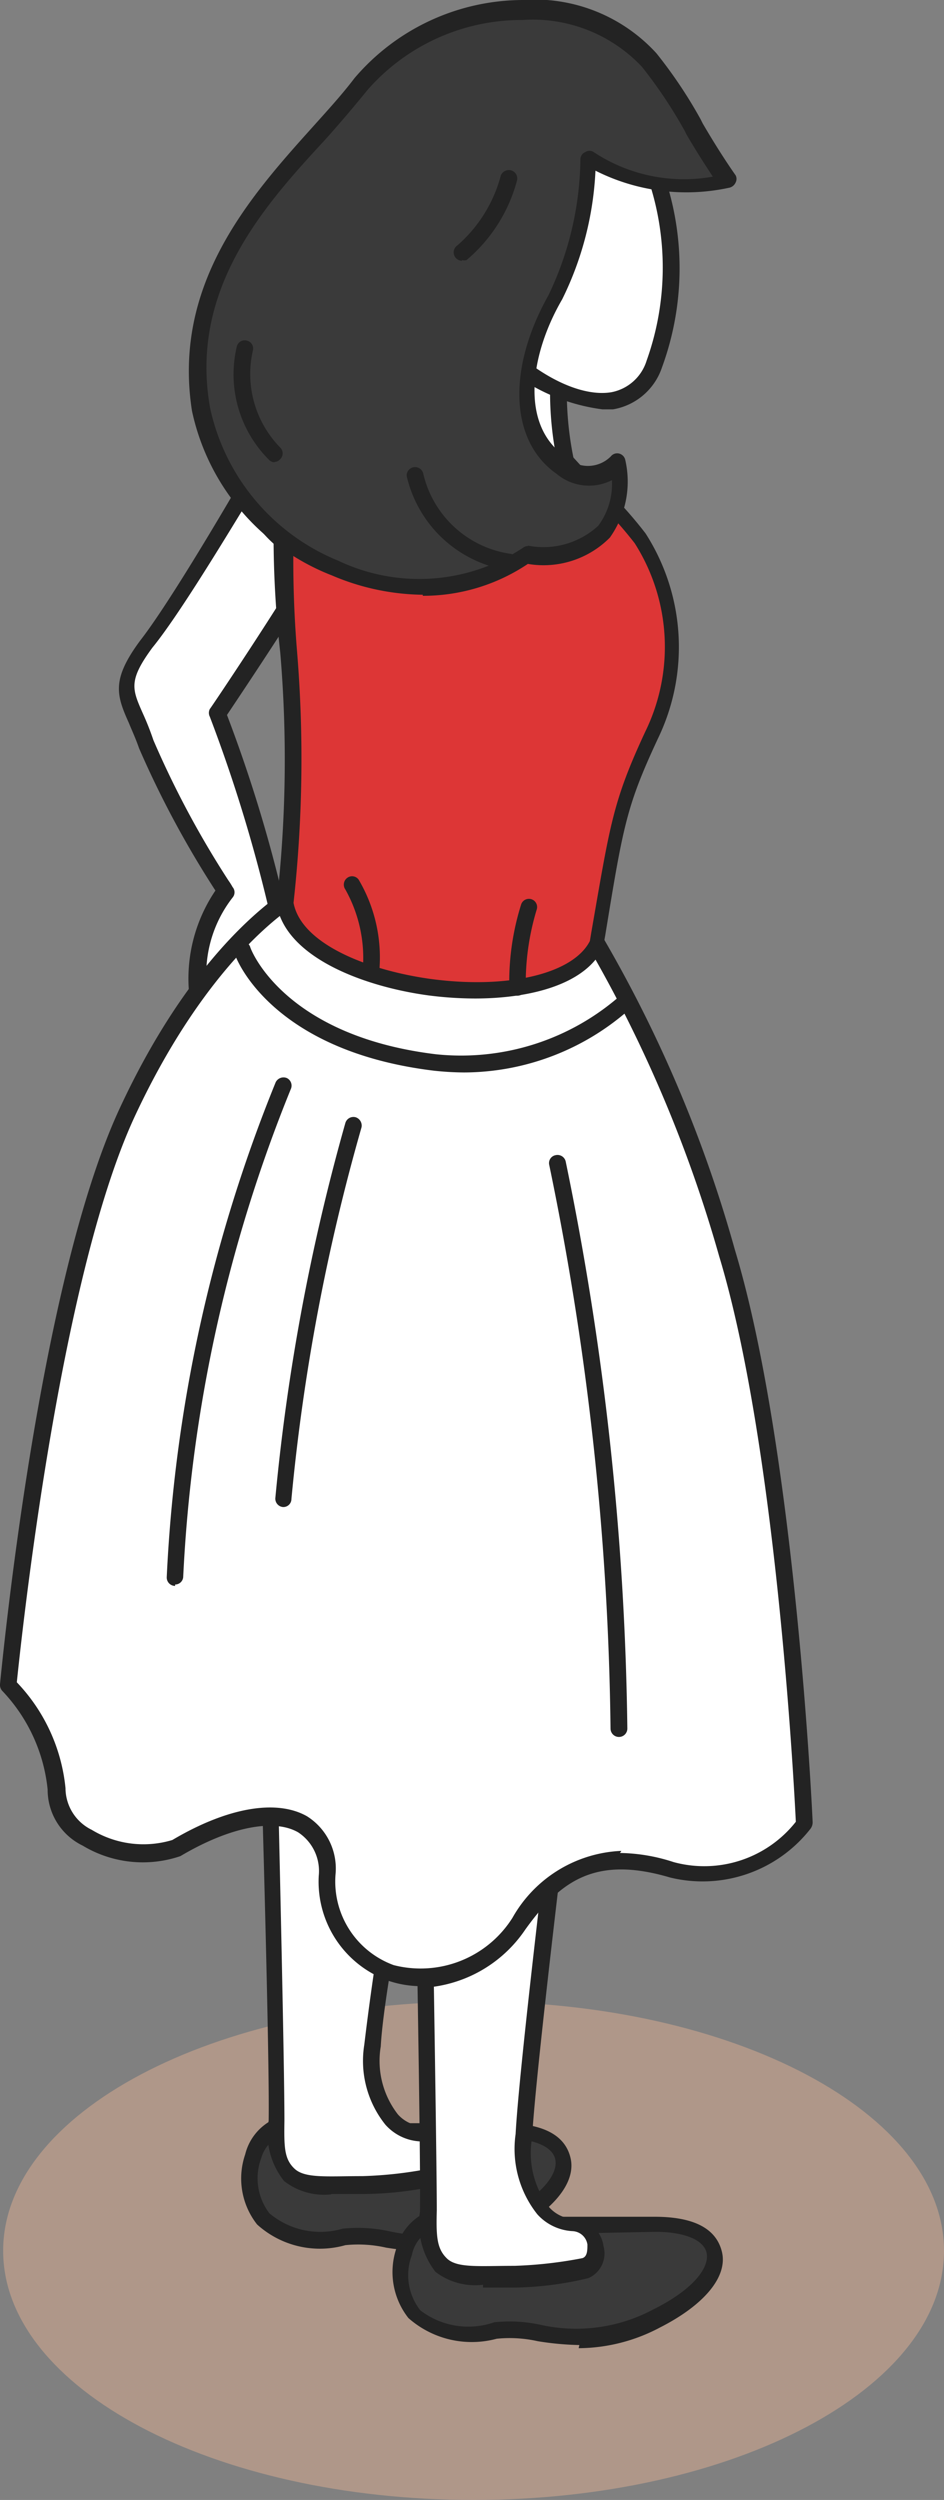 <svg xmlns="http://www.w3.org/2000/svg" xmlns:xlink="http://www.w3.org/1999/xlink" viewBox="0 0 26.95 71.33"><rect x="0" y="0" width="26.95" height="71.33" fill="#808080" stroke="none"/><defs><style>.cls-1{fill:none;}.cls-2{isolation:isolate;}.cls-3{mix-blend-mode:multiply;opacity:0.5;}.cls-4{clip-path:url(#clip-path);}.cls-5{fill:#ddad92;}.cls-6{fill:#fff;}.cls-7{fill:#232323;}.cls-8{fill:#3a3a3a;}.cls-9{fill:#4bb0fe;}.cls-10{fill:#dd3636;}</style><clipPath id="clip-path"><rect class="cls-1" x="0.09" y="57.11" width="26.85" height="14.22"/></clipPath></defs><g class="cls-2"><g id="レイヤー_2" data-name="レイヤー 2"><g id="レイヤー_1-2" data-name="レイヤー 1"><g class="cls-3"><g class="cls-4"><path class="cls-5" d="M13.52,57.11c7.42,0,13.43,3.18,13.43,7.11s-6,7.11-13.43,7.11S.09,68.15.09,64.22s6-7.11,13.43-7.11"/></g></g><path class="cls-6" d="M7.39,13.33s-2.21,3.75-3.2,5.09-.46,1.52,0,2.85a30.41,30.41,0,0,0,2.28,4.2,3.72,3.72,0,0,0-.82,2.77c0,.87-.75,2.52-.59,2.69s1.49-.7,1.85-1.09A5.92,5.92,0,0,0,8,26.31a46.48,46.48,0,0,0-1.78-5.94s2-3,2.9-4.54-1.73-2.5-1.73-2.5"/><path class="cls-7" d="M5.19,31.22h0c.55,0,1.63-.93,1.9-1.22a6.16,6.16,0,0,0,1.15-3.69A41.14,41.14,0,0,0,6.48,20.4c.36-.54,2.08-3.1,2.85-4.45a1.39,1.39,0,0,0,.13-1.2c-.37-1-1.92-1.61-2-1.64a.25.25,0,0,0-.29.1S5,17,4,18.28c-.82,1.11-.68,1.55-.32,2.35.08.2.19.43.29.72a27.85,27.85,0,0,0,2.18,4.06l0,0a4.48,4.48,0,0,0-.76,2.82A5.94,5.94,0,0,1,5,29.93c-.22.69-.31,1-.15,1.16a.39.39,0,0,0,.31.13m2.3-17.59c.39.18,1.29.64,1.52,1.28a.89.89,0,0,1-.09.8c-.86,1.5-2.87,4.49-2.9,4.52a.24.24,0,0,0,0,.22,43.23,43.23,0,0,1,1.77,5.86,5.75,5.75,0,0,1-1,3.37,5,5,0,0,1-1.45,1c0-.16.12-.42.19-.65a6.6,6.6,0,0,0,.41-1.84,3.56,3.56,0,0,1,.73-2.58.23.23,0,0,0,0-.3,1.87,1.87,0,0,0-.12-.19,27,27,0,0,1-2.14-4,8.06,8.06,0,0,0-.3-.76c-.31-.7-.42-.94.27-1.88C5.25,17.38,7,14.4,7.49,13.63"/><path class="cls-8" d="M10.3,60.86h4.07c2.13,0,2.4,1.47,0,2.67s-3.42.19-4.61.39c-2.1.34-3-.78-2.59-2.33.49-1.79,3.09-.73,3.09-.73"/><path class="cls-7" d="M12.2,64.33a5,5,0,0,0,2.32-.59c1.27-.65,1.93-1.46,1.77-2.16s-.86-1-1.92-1h-4a3.71,3.71,0,0,0-2.56-.11,1.51,1.51,0,0,0-.81,1,2.12,2.12,0,0,0,.34,2,2.67,2.67,0,0,0,2.52.59,3.6,3.6,0,0,1,1.16.07,8.47,8.47,0,0,0,1.2.11m2.17-3.23c.81,0,1.37.22,1.46.59s-.27,1-1.53,1.63a4.68,4.68,0,0,1-3.22.43,4.21,4.21,0,0,0-1.32-.07,2.26,2.26,0,0,1-2.09-.44,1.65,1.65,0,0,1-.23-1.58A1,1,0,0,1,8,60.94a3.29,3.29,0,0,1,2.22.14l.09,0Z"/><path class="cls-6" d="M12,50.46s-1.27,5.79-1.38,7.88,1,2.52,1.39,2.52c.73,0,.88,1,.37,1.23a9.62,9.62,0,0,1-2,.23c-1.89.11-2.51.08-2.48-1.82s-.2-10-.2-10Z"/><path class="cls-7" d="M9.46,62.6c.28,0,.59,0,.94,0a9.84,9.84,0,0,0,2.08-.24.8.8,0,0,0,.43-.92.91.91,0,0,0-.89-.78,1,1,0,0,1-.66-.33,2.49,2.49,0,0,1-.49-1.94c.11-2,1.36-7.78,1.37-7.84a.24.24,0,0,0-.23-.29H7.7a.28.28,0,0,0-.17.07.29.29,0,0,0-.07.18c0,.08.24,8.16.21,10a2.17,2.17,0,0,0,.44,1.72,1.85,1.85,0,0,0,1.35.38m2.25-11.9a75.39,75.39,0,0,0-1.31,7.63A2.91,2.91,0,0,0,11,60.62a1.42,1.42,0,0,0,1,.48.44.44,0,0,1,.42.38c0,.16,0,.34-.13.39a11.55,11.55,0,0,1-1.94.22c-1,0-1.64.07-1.94-.21s-.3-.63-.29-1.37c0-1.7-.16-8.44-.19-9.81Z"/><path class="cls-8" d="M14.63,63.54h4.06c2.13,0,2.4,1.47,0,2.67s-3.42.19-4.61.38c-2.09.35-3-.77-2.59-2.32.49-1.79,3.1-.73,3.1-.73"/><path class="cls-7" d="M16.52,67a5,5,0,0,0,2.32-.59c1.28-.65,1.94-1.46,1.77-2.16s-.86-1-1.92-1h-4a3.71,3.71,0,0,0-2.56-.11,1.54,1.54,0,0,0-.81,1,2.12,2.12,0,0,0,.34,2,2.73,2.73,0,0,0,2.52.59,3.66,3.66,0,0,1,1.17.07,8.32,8.32,0,0,0,1.19.11m2.17-3.23c.81,0,1.37.22,1.46.59s-.27,1-1.53,1.63a4.68,4.68,0,0,1-3.22.43,4.16,4.16,0,0,0-1.31-.07A2.25,2.25,0,0,1,12,65.92a1.62,1.62,0,0,1-.24-1.58,1,1,0,0,1,.56-.72,3.36,3.36,0,0,1,2.22.14l.09,0Z"/><path class="cls-6" d="M16.15,50.12S15.07,58.93,15,61s.95,2.52,1.38,2.52c.73,0,.88,1,.38,1.23a9.71,9.71,0,0,1-2,.23c-1.9.11-2.51.08-2.48-1.82S12,49.32,12,49.32Z"/><path class="cls-7" d="M13.79,65.27l.93,0A9.54,9.54,0,0,0,16.8,65a.77.77,0,0,0,.43-.91.9.9,0,0,0-.89-.78,1,1,0,0,1-.66-.33A2.53,2.53,0,0,1,15.19,61c.11-2.05,1.19-10.79,1.2-10.88a.24.24,0,0,0-.19-.26l-4.13-.8a.21.21,0,0,0-.2,0,.23.23,0,0,0-.08.18c0,.12.23,12,.2,13.86a2.25,2.25,0,0,0,.44,1.72,1.86,1.86,0,0,0,1.36.37m2.1-15c-.17,1.4-1.07,8.78-1.17,10.7a3,3,0,0,0,.62,2.29,1.46,1.46,0,0,0,1,.48.45.45,0,0,1,.43.38c0,.16,0,.34-.14.39a12.13,12.13,0,0,1-1.94.22c-1,0-1.64.07-1.93-.21s-.31-.63-.29-1.37c0-1.72-.17-11.73-.2-13.58Z"/><path class="cls-9" d="M6.91,13a3.14,3.14,0,1,0,3.14-3.14A3.15,3.15,0,0,0,6.91,13"/><path class="cls-7" d="M10.05,16.37A3.37,3.37,0,1,0,6.68,13a3.38,3.38,0,0,0,3.37,3.37m0-6.27A2.9,2.9,0,1,1,7.15,13a2.9,2.9,0,0,1,2.9-2.9"/><path class="cls-6" d="M17,26.92a37.58,37.58,0,0,1,3.74,8.84C22.49,41.52,23,52.05,23,52.05a3.65,3.65,0,0,1-3.8,1.3c-2.08-.65-3.25,0-4.38,1.56-1.91,2.62-5.48,1.82-5.48-1.39,0-1.94-1.94-2.16-4.3-.76-.74.43-3.46,0-3.4-1.69a5.11,5.11,0,0,0-1.36-3S1.31,36.78,3.63,31.76s5-6.35,5-6.35Z"/><path class="cls-7" d="M12,56.72a3.78,3.78,0,0,0,3-1.67c1-1.39,2-2.11,4.13-1.48a3.91,3.91,0,0,0,4-1.38A.3.3,0,0,0,23.2,52c0-.1-.49-10.62-2.22-16.34a37.84,37.84,0,0,0-3.76-8.9.27.27,0,0,0-.16-.1L8.68,25.18a.26.26,0,0,0-.15,0c-.11.06-2.79,1.43-5.12,6.46S.05,47.59,0,48.05a.26.26,0,0,0,.06.19,4.78,4.78,0,0,1,1.3,2.82,1.77,1.77,0,0,0,1,1.6,3.33,3.33,0,0,0,2.79.3c1.4-.83,2.66-1.08,3.36-.68a1.32,1.32,0,0,1,.59,1.24,3,3,0,0,0,2,3,2.91,2.91,0,0,0,.92.15m5.72-3.86a3.75,3.75,0,0,0-3.11,1.91,3.1,3.1,0,0,1-3.39,1.35,2.54,2.54,0,0,1-1.66-2.6,1.76,1.76,0,0,0-.82-1.65c-.87-.49-2.27-.25-3.84.68a2.85,2.85,0,0,1-2.3-.29,1.33,1.33,0,0,1-.75-1.19A5.09,5.09,0,0,0,.48,48c.12-1.15,1.2-11.46,3.36-16.13,2.07-4.45,4.42-6,4.84-6.2l8.19,1.48a38.44,38.44,0,0,1,3.66,8.69c1.63,5.38,2.14,15.11,2.19,16.14a3.33,3.33,0,0,1-3.49,1.15,5.11,5.11,0,0,0-1.53-.26"/><path class="cls-10" d="M16.15,13.21a15.81,15.81,0,0,1,2.11,2.15A5.79,5.79,0,0,1,18.59,21c-.94,2-1,2.58-1.57,5.94-1.11,2.33-8.5,1.4-8.93-1.15.57-5.08-.11-7.4,0-10.42s2.25-4.56,3.53-4c.23,1.28,2.24,2.73,4.53,1.85"/><path class="cls-7" d="M13.55,28.49c1.64,0,3.19-.42,3.68-1.47a.14.14,0,0,0,0-.06l.05-.28c.51-3.11.6-3.67,1.5-5.6a6,6,0,0,0-.35-5.86,11.9,11.9,0,0,0-1.77-1.85L16.32,13a.23.23,0,0,0-.25,0,3.43,3.43,0,0,1-3-.18,2.32,2.32,0,0,1-1.22-1.49.28.28,0,0,0-.14-.18,2.07,2.07,0,0,0-1.9.25,4.77,4.77,0,0,0-2,3.95A29.55,29.55,0,0,0,8,18.61a36.11,36.11,0,0,1-.1,7.13v.07c.26,1.51,2.49,2.34,4.32,2.59a10.54,10.54,0,0,0,1.38.09m3.24-1.64c-.48.94-2.35,1.38-4.56,1.08-1.79-.25-3.68-1-3.9-2.17a37.42,37.42,0,0,0,.1-7.18,31.4,31.4,0,0,1-.1-3.22,4.31,4.31,0,0,1,1.75-3.57,1.61,1.61,0,0,1,1.34-.25,2.91,2.91,0,0,0,1.43,1.68,3.91,3.91,0,0,0,3.25.26,2.27,2.27,0,0,0,.27.25,11.77,11.77,0,0,1,1.7,1.77,5.51,5.51,0,0,1,.3,5.38c-.93,2-1,2.63-1.54,5.73Z"/><path class="cls-6" d="M16.15,9.16a9.71,9.71,0,0,0,0,4.05,4.67,4.67,0,0,1-2.18.42c-.94-.08-2.59-.76-2.35-2.27a20.89,20.89,0,0,1,1.57-3.42Z"/><path class="cls-7" d="M14.27,13.87a5,5,0,0,0,2-.45.24.24,0,0,0,.12-.27,9.43,9.43,0,0,1,0-3.94A.24.24,0,0,0,16.23,9l-3-1.22a.22.22,0,0,0-.29.09,21,21,0,0,0-1.58,3.46,1.83,1.83,0,0,0,.35,1.49A3.35,3.35,0,0,0,14,13.86h.32m1.61-.79A4.4,4.4,0,0,1,14,13.4a2.85,2.85,0,0,1-1.87-.91,1.32,1.32,0,0,1-.27-1.09,23.9,23.9,0,0,1,1.43-3.18L15.89,9.3a9.66,9.66,0,0,0,0,3.78"/><path class="cls-6" d="M16.22,2.75c3.43.59,3.27,5.61,2.46,7.62s-3.37.93-5-1S12.1,2.05,16.22,2.75"/><path class="cls-7" d="M17.17,11.68l.33,0a1.79,1.79,0,0,0,1.4-1.2,8.21,8.21,0,0,0-.22-6.19,3.29,3.29,0,0,0-2.42-1.74A2.94,2.94,0,0,0,13,3.89a5.52,5.52,0,0,0,.51,5.62,5.46,5.46,0,0,0,3.69,2.17M16.18,3a2.87,2.87,0,0,1,2.09,1.5,7.88,7.88,0,0,1,.19,5.79,1.31,1.31,0,0,1-1,.9c-1,.17-2.46-.65-3.58-2a5.1,5.1,0,0,1-.46-5.08A2.46,2.46,0,0,1,16.18,3m0-.24h0Z"/><path class="cls-8" d="M20.76,5.13s-2.48.54-4-.7a9.71,9.71,0,0,1-.93,4c-1,1.82-1.17,3.86.15,4.79a1.17,1.17,0,0,0,1.63-.07s.71,2.94-2.61,2.68c-3.46,2.4-8.69-.31-9.32-4.13C5,7.31,8.58,4.62,10.31,2.38s6.29-3,8.2-.71a14.16,14.16,0,0,1,1.3,2c.54.94,1,1.5,1,1.5"/><path class="cls-7" d="M12.07,17a5.37,5.37,0,0,0,3-.91,2.67,2.67,0,0,0,2.34-.75,2.76,2.76,0,0,0,.44-2.22.24.24,0,0,0-.18-.18.23.23,0,0,0-.23.08.92.92,0,0,1-1.31,0c-1.29-.9-1-2.9-.08-4.48A9.23,9.23,0,0,0,17,4.87a5.75,5.75,0,0,0,3.8.49A.26.26,0,0,0,21,5.21.22.22,0,0,0,21,5s-.41-.57-.94-1.48L20,3.4a13.34,13.34,0,0,0-1.26-1.88A4.71,4.71,0,0,0,14.91,0a6.34,6.34,0,0,0-4.79,2.23c-.34.45-.76.91-1.2,1.4-1.8,2-4,4.48-3.44,8.09a6.49,6.49,0,0,0,4,4.7,6.78,6.78,0,0,0,2.59.55m3-1.39a.24.24,0,0,0-.14.05A5.38,5.38,0,0,1,9.66,16,6.1,6.1,0,0,1,6,11.65C5.39,8.26,7.54,5.87,9.27,4c.45-.5.87-1,1.22-1.43a5.85,5.85,0,0,1,4.43-2,4.28,4.28,0,0,1,3.41,1.34,13.49,13.49,0,0,1,1.21,1.81l.06.12c.31.53.58.94.75,1.2a4.67,4.67,0,0,1-3.4-.7.21.21,0,0,0-.24,0,.22.22,0,0,0-.14.2,9.18,9.18,0,0,1-.91,3.88c-1.19,2.12-1.1,4.17.23,5.1a1.44,1.44,0,0,0,1.58.18A2,2,0,0,1,17.08,15a2.31,2.31,0,0,1-2,.57h0"/><path class="cls-7" d="M14.53,16.27a.23.23,0,0,0,.23-.21.22.22,0,0,0-.2-.26,3,3,0,0,1-2.48-2.3.24.24,0,0,0-.47.08,3.52,3.52,0,0,0,2.89,2.69h0"/><path class="cls-7" d="M13.19,7.42a.22.22,0,0,0,.13,0,4.47,4.47,0,0,0,1.44-2.27.24.24,0,0,0-.17-.29A.25.25,0,0,0,14.3,5a4,4,0,0,1-1.24,2,.24.24,0,0,0-.07.33.24.24,0,0,0,.2.11"/><path class="cls-7" d="M17.67,49.56a.24.24,0,0,0,.24-.24,84.82,84.82,0,0,0-1.76-16.18.24.24,0,0,0-.29-.18.23.23,0,0,0-.18.28,83.59,83.59,0,0,1,1.75,16.08.24.24,0,0,0,.24.24Z"/><path class="cls-7" d="M8.09,43a.23.23,0,0,0,.23-.23,58.28,58.28,0,0,1,2-10.6.25.25,0,0,0-.16-.29.24.24,0,0,0-.3.16,59.74,59.74,0,0,0-2,10.71.24.24,0,0,0,.22.25h0"/><path class="cls-7" d="M5,45.21A.23.23,0,0,0,5.23,45,42.33,42.33,0,0,1,8.3,31.08a.24.24,0,0,0-.11-.32.25.25,0,0,0-.32.12A42.75,42.75,0,0,0,4.76,45a.24.24,0,0,0,.23.25H5"/><path class="cls-7" d="M7.84,13.18A.22.22,0,0,0,8,13.1a.23.23,0,0,0,0-.33A3,3,0,0,1,7.22,10a.23.23,0,0,0-.17-.28.23.23,0,0,0-.29.17,3.44,3.44,0,0,0,.93,3.24.22.22,0,0,0,.15.06"/><path class="cls-7" d="M13.25,30.6a7.16,7.16,0,0,0,4.83-1.9.22.22,0,0,0,0-.33.24.24,0,0,0-.33,0,6.89,6.89,0,0,1-5.31,1.71c-4.35-.53-5.29-3-5.3-3.07a.25.25,0,0,0-.31-.14.24.24,0,0,0-.14.3c0,.11,1,2.81,5.7,3.38a8.43,8.43,0,0,0,.86.05"/><path class="cls-7" d="M14.78,28.41h0a.24.24,0,0,0,.23-.25,7.21,7.21,0,0,1,.31-2.2.23.23,0,1,0-.44-.16,7.36,7.36,0,0,0-.34,2.38.23.23,0,0,0,.24.23"/><path class="cls-7" d="M10.58,28a.24.24,0,0,0,.24-.21,4.37,4.37,0,0,0-.58-2.69.23.23,0,0,0-.33-.05.24.24,0,0,0-.05.33,4,4,0,0,1,.49,2.36.23.23,0,0,0,.21.26h0"/></g></g></g></svg>